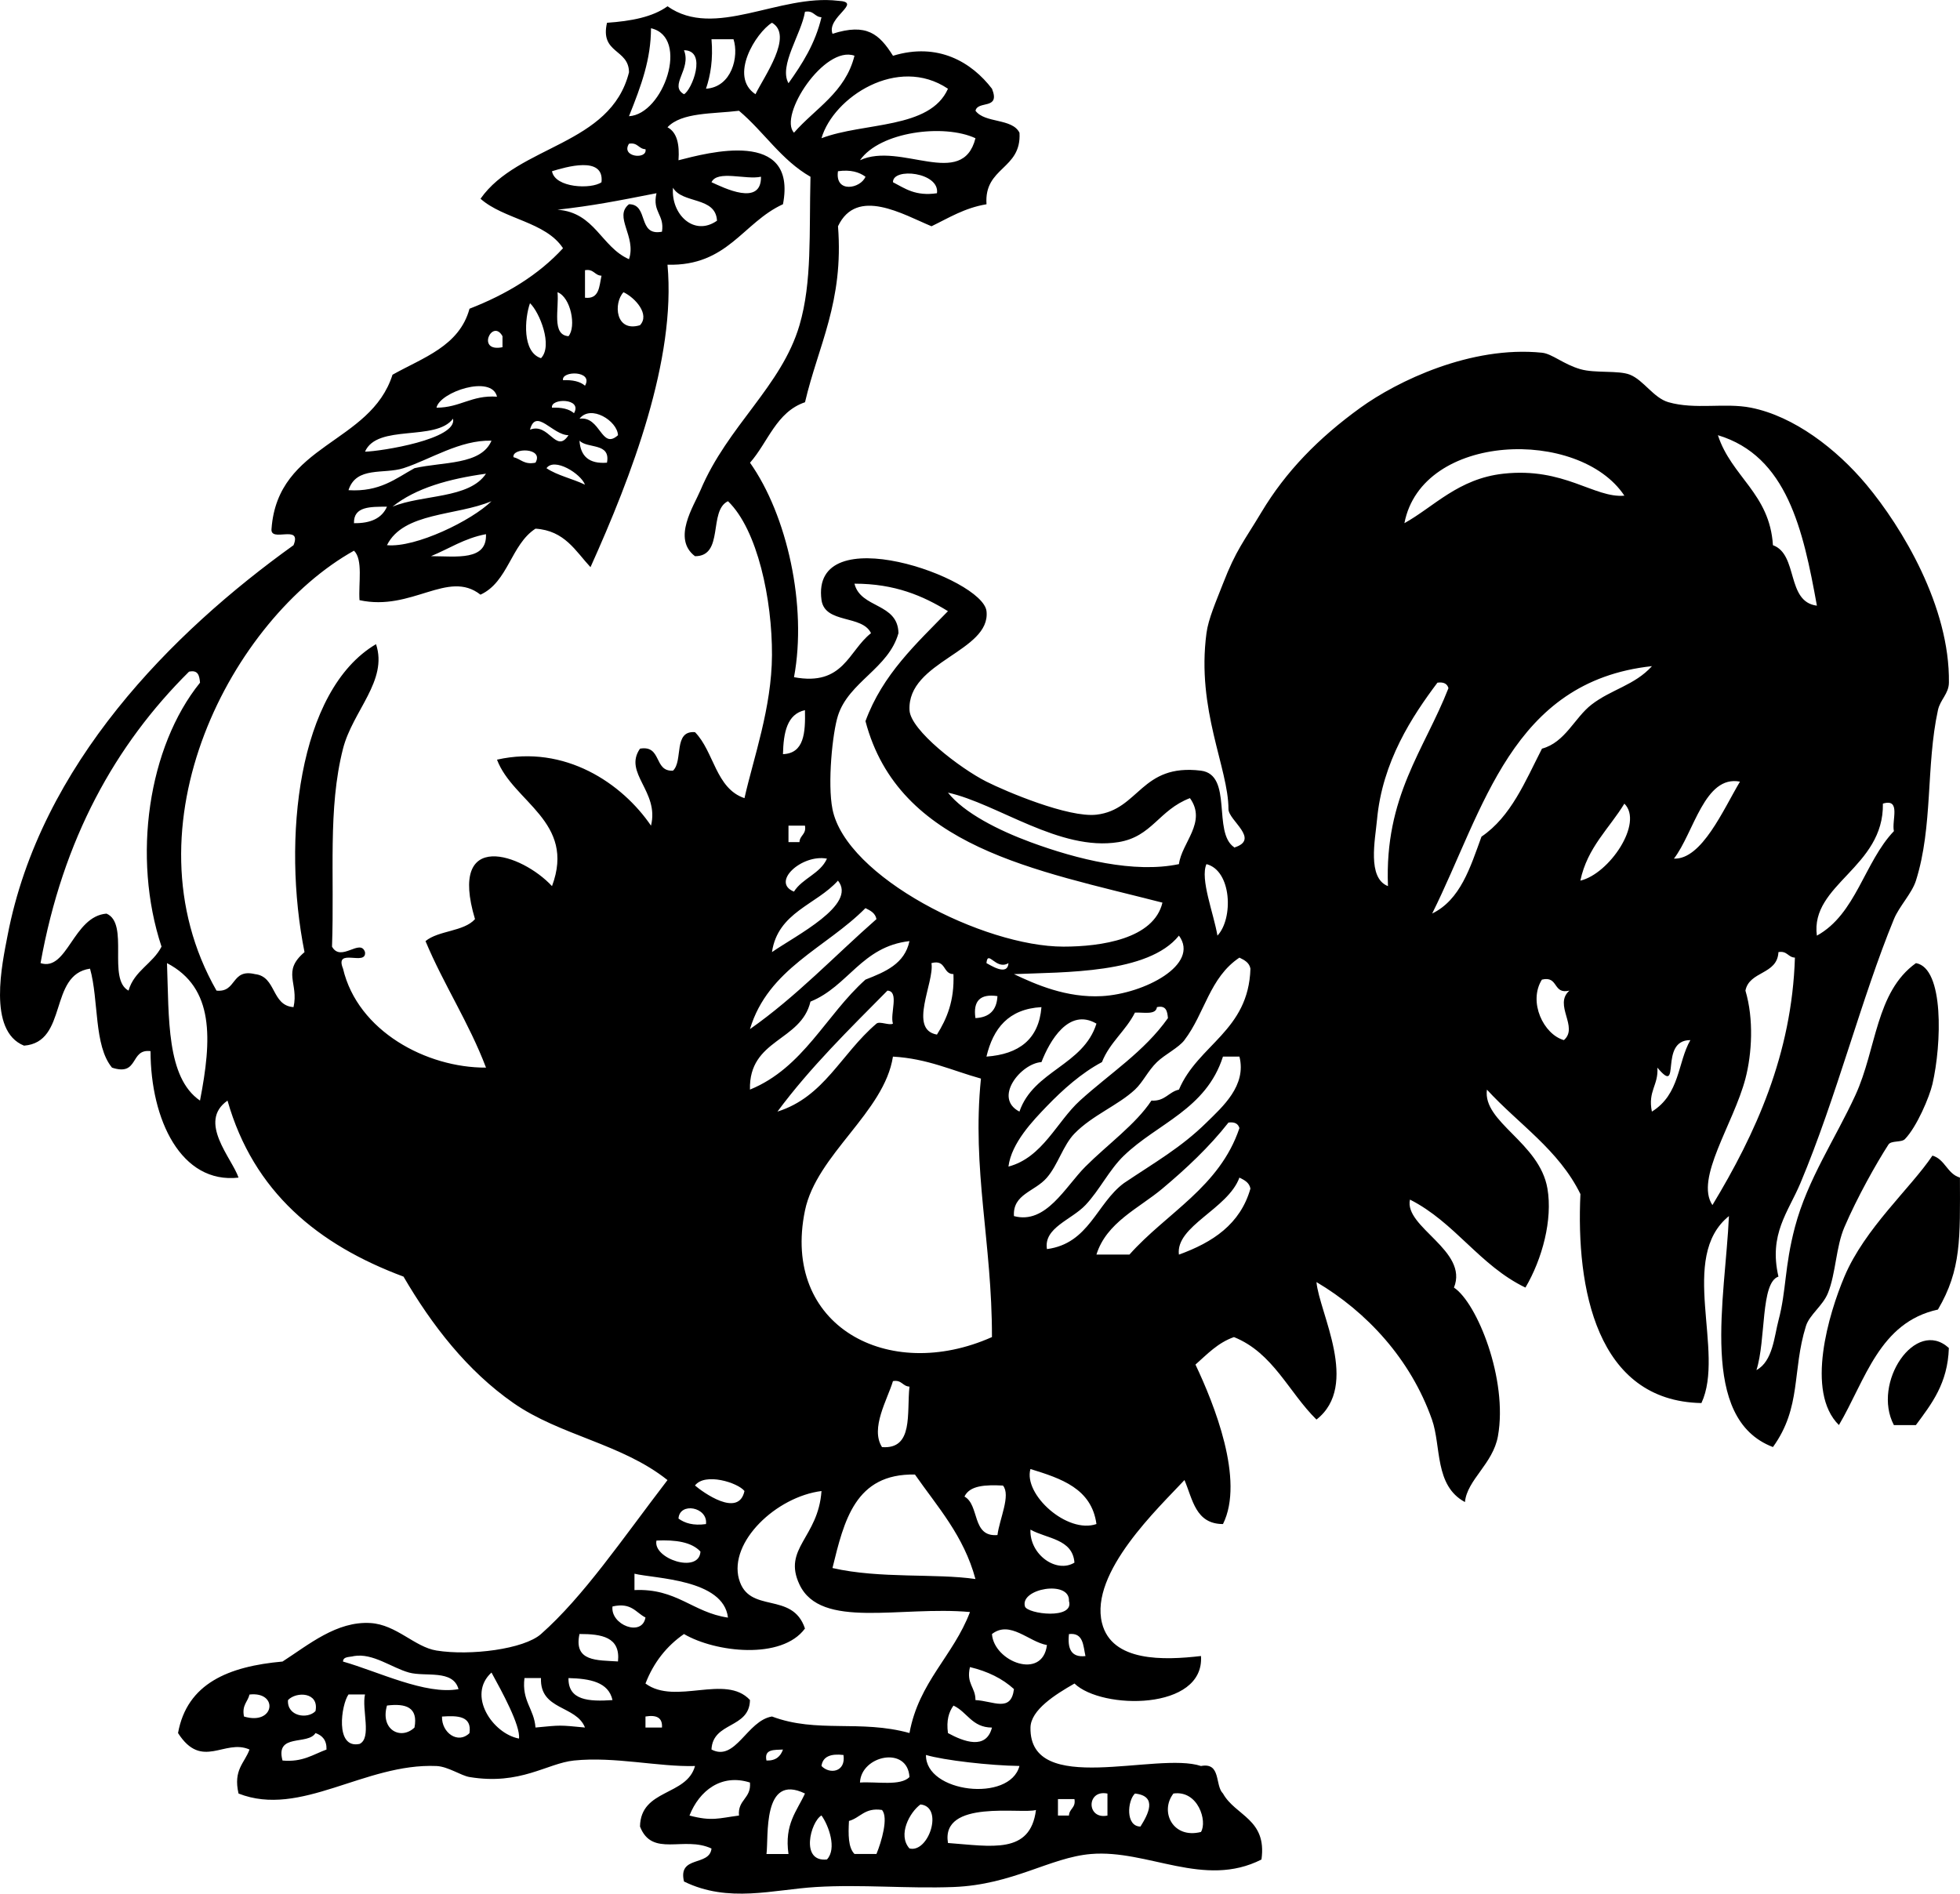 <?xml version="1.0" encoding="UTF-8" standalone="no"?>
<!-- Generator: Adobe Illustrator 13.0.2, SVG Export Plug-In . SVG Version: 6.00 Build 14948)  -->
<svg
    xmlns:rdf="http://www.w3.org/1999/02/22-rdf-syntax-ns#"
    xmlns="http://www.w3.org/2000/svg"
    xmlns:cc="http://web.resource.org/cc/"
    xmlns:xlink="http://www.w3.org/1999/xlink"
    xmlns:dc="http://purl.org/dc/elements/1.1/"
    xmlns:svg="http://www.w3.org/2000/svg"
    xmlns:inkscape="http://www.inkscape.org/namespaces/inkscape"
    xmlns:sodipodi="http://sodipodi.sourceforge.net/DTD/sodipodi-0.dtd"
    xmlns:ns1="http://sozi.baierouge.fr"
    id="rooster_with_a_saddle_xA0_Image_1_"
    style="enable-background:new 0 0 158.511 153.155"
    xml:space="preserve"
    viewBox="0 0 158.511 153.155"
    version="1.1"
    y="0px"
    x="0px"
  >
<g
    >
	<path
        style="clip-rule:evenodd;fill-rule:evenodd"
        d="m156.28 93.463c1.033 0.301 1.191 1.479 2.225 1.779 0.014 4.926 0.119 7.439-1.779 10.674-4.745 1.036-5.862 5.702-8.007 9.341-2.731-2.686-0.816-9.022 0.445-12.008 1.65-3.91 5.36-7.158 7.12-9.787z"
    />
	<path
        style="clip-rule:evenodd;fill-rule:evenodd"
        d="m157.61 109.03c-0.093 2.87-1.405 4.524-2.667 6.229h-1.779c-1.8-3.41 1.75-8.71 4.45-6.23z"
    />
	<path
        style="clip-rule:evenodd;fill-rule:evenodd"
        d="m99.793 68.556c2.175-0.658-0.443-2.197-0.443-3.114 0-3.322-2.604-8.035-1.779-14.233 0.154-1.163 0.768-2.541 1.334-4.002 1.059-2.734 1.687-3.401 3.112-5.782 1.968-3.284 4.599-5.99 8.007-8.451 2.96-2.137 8.924-5.034 14.678-4.447 0.827 0.083 1.733 0.937 3.112 1.333 1.193 0.344 3.076 0.075 4.004 0.445 1.109 0.443 1.909 1.877 3.112 2.224 2.176 0.625 4.562 0.025 6.673 0.444 3.476 0.69 6.917 3.329 9.34 6.227 2.881 3.45 6.757 9.873 6.671 16.013-0.012 0.898-0.703 1.369-0.888 2.224-0.977 4.499-0.39 9.398-1.779 13.788-0.331 1.04-1.356 2.08-1.779 3.112-2.619 6.364-4.643 14.404-7.562 21.351-0.993 2.363-2.575 4.118-1.778 7.562-1.457 0.486-0.994 5.103-1.779 7.561 1.324-0.705 1.444-2.745 1.779-4.004 0.654-2.475 0.476-4.311 1.333-7.561 1.02-3.86 3.262-7.127 4.892-10.674 1.715-3.732 1.633-8.339 4.895-10.676 2.289 0.396 2.08 6.565 1.334 9.785-0.238 1.027-1.258 3.451-2.225 4.448-0.282 0.292-1.109 0.094-1.334 0.443-0.99 1.536-2.526 4.269-3.558 6.673-0.693 1.613-0.691 3.74-1.335 5.337-0.415 1.032-1.492 1.749-1.779 2.668-1.132 3.619-0.339 6.559-2.668 9.785-6.032-2.294-3.849-12.03-3.559-18.681-4.129 3.335-0.285 10.982-2.225 15.123-8.511-0.161-10.145-9.324-9.785-16.902-1.753-3.584-5.012-5.662-7.562-8.449-0.359 2.647 4.254 4.263 4.894 8.004 0.43 2.51-0.41 5.679-1.779 8.007-3.704-1.78-5.697-5.274-9.339-7.116-0.493 2.235 4.768 4.12 3.558 7.116 1.871 1.239 4.374 7.441 3.558 12.01-0.403 2.257-2.494 3.527-2.669 5.337-2.481-1.334-1.904-4.504-2.668-6.672-1.735-4.921-5.303-8.73-9.34-11.12 0.217 2.467 3.536 8.356 0 11.12-2.245-2.205-3.499-5.397-6.673-6.671-1.316 0.463-2.168 1.39-3.113 2.224 1.499 3.167 3.996 9.342 2.225 12.898-2.221-0.004-2.449-1.999-3.114-3.559-2.062 2.219-7.686 7.474-6.671 11.563 0.783 3.162 5.003 3.021 8.006 2.669 0.299 4.431-8.03 4.354-10.23 2.225-1.567 0.895-3.531 2.135-3.559 3.558-0.104 5.653 10.217 1.92 13.789 3.113 1.645-0.312 1.109 1.561 1.779 2.225 1.006 1.81 3.572 2.062 3.112 5.337-4.642 2.361-9.197-0.829-13.787-0.445-3.32 0.279-6.314 2.486-11.12 2.67-3.723 0.141-7.453-0.223-11.12 0-3.467 0.209-7.083 1.318-10.674-0.445-0.513-2.143 2.068-1.193 2.224-2.668-2.232-1.043-4.801 0.745-5.782-1.778 0.053-3.061 3.778-2.449 4.448-4.895-2.957 0.082-6.492-0.783-9.786-0.445-2.193 0.227-4.319 2.019-8.451 1.336-0.689-0.114-1.734-0.85-2.668-0.891-5.811-0.249-10.986 4.204-16.011 2.225-0.445-1.926 0.497-2.469 0.888-3.559-2.015-0.899-3.85 1.69-5.781-1.333 0.728-4.018 4.096-5.394 8.451-5.783 2.128-1.371 4.382-3.281 7.116-3.114 2.096 0.129 3.571 1.941 5.336 2.224 2.731 0.439 7.066-0.108 8.451-1.333 3.452-3.054 6.529-7.622 10.23-12.454-3.696-2.947-8.678-3.598-12.453-6.227-3.751-2.612-6.595-6.293-8.896-10.229-6.913-2.576-12.129-6.849-14.233-14.235-2.446 1.709 0.362 4.658 0.891 6.229-4.641 0.521-7.108-4.668-7.117-10.23-1.696-0.212-0.906 2.059-3.114 1.335-1.482-1.779-1.061-5.462-1.779-8.006-3.369 0.486-1.759 5.95-5.337 6.227-2.982-1.196-1.754-6.703-1.334-8.896 2.654-13.86 13.304-24.531 23.129-31.58 0.712-1.75-1.922-0.155-1.779-1.335 0.507-6.905 7.995-6.829 9.784-12.453 2.469-1.387 5.403-2.307 6.227-5.338 2.99-1.162 5.575-2.729 7.562-4.892-1.408-2.15-4.785-2.332-6.672-4.003 3.057-4.356 10.528-4.298 12.009-10.23-0.016-1.911-2.363-1.491-1.779-4.002 1.942-0.134 3.689-0.462 4.893-1.334 3.812 2.697 9.017-1.012 13.788-0.445 2.078 0.102-0.958 1.324-0.444 2.669 2.768-0.887 3.789 0.029 4.892 1.779 3.649-1.115 6.368 0.526 8.006 2.668 0.703 1.74-1.154 0.921-1.334 1.779 0.754 1.025 2.97 0.589 3.558 1.779 0.174 2.991-2.882 2.75-2.668 5.783-1.779 0.296-3.048 1.103-4.448 1.779-2.284-0.946-6.049-3.208-7.562 0 0.477 6.11-1.604 9.665-2.668 14.233-2.325 0.788-2.989 3.237-4.448 4.892 2.999 4.241 4.632 11.574 3.558 17.346 4.014 0.751 4.395-2.129 6.227-3.559-0.716-1.507-3.708-0.739-4.002-2.668-0.925-6.734 13.047-1.811 13.343 0.889 0.356 3.268-6.422 4.054-6.227 8.007 0.08 1.625 4.098 4.71 6.227 5.782 1.56 0.786 6.62 2.932 8.896 2.669 3.463-0.402 3.592-4.158 8.451-3.559 2.608 0.34 0.908 5.004 2.682 6.196zm-36.025-61.825c1.107-1.56 2.156-3.18 2.668-5.337-0.569-0.024-0.616-0.57-1.335-0.444-0.288 1.801-2.142 4.362-1.333 5.781zm-2.67 0.89c0.681-1.417 3.108-4.747 1.334-5.782-1.297 0.8-3.51 4.344-1.334 5.782zm-10.23 1.779c2.786-0.159 4.939-6.383 1.78-7.116-0.007 2.506-0.769 4.594-1.78 7.116zm6.228-2.224c2.089-0.132 2.679-2.616 2.224-4.003h-1.779c0.136 1.621-0.072 2.895-0.445 4.003zm-1.78 0.445c0.617-0.309 1.916-3.547 0-3.558 0.625 1.556-1.248 2.848 0 3.558zm8.895 3.113c1.729-1.978 4.155-3.258 4.893-6.227-2.428-0.872-6.169 4.842-4.893 6.227zm2.225 0.446c3.434-1.31 8.774-0.715 10.229-4.003-4.069-2.73-9.271 0.697-10.229 4.003zm-3.114 5.337c-3.256 1.488-4.467 5.022-9.34 4.893 0.703 7.668-2.897 17.068-6.227 24.462-1.215-1.305-2.082-2.96-4.448-3.114-1.983 1.28-2.209 4.315-4.449 5.338-2.632-2.064-5.542 1.373-9.784 0.444-0.091-1.392 0.299-3.265-0.445-4.002-9.822 5.479-18.729 22.245-11.119 35.582 1.654 0.17 1.163-1.803 3.114-1.334 1.739 0.188 1.311 2.545 3.114 2.669 0.44-1.948-0.974-2.872 0.889-4.448-1.823-9.089-0.541-21.176 5.783-24.908 0.985 2.947-1.888 5.396-2.669 8.451-1.243 4.861-0.683 10.192-0.89 16.012 0.718 1.3 2.293-0.709 2.669 0.445 0.142 1.18-2.492-0.416-1.779 1.334 1.19 5.063 6.761 8.03 11.564 8.006-1.388-3.654-3.405-6.677-4.893-10.231 1.055-0.874 3.095-0.759 4.003-1.779-2.205-7.353 3.805-5.288 6.227-2.668 1.953-5.223-3.161-6.806-4.448-10.229 5.505-1.241 10.14 1.936 12.454 5.338 0.691-2.781-2.26-4.247-0.89-6.228 1.791-0.307 1.092 1.873 2.669 1.779 0.841-0.79 0.002-3.259 1.779-3.113 1.544 1.569 1.671 4.555 4.002 5.337 0.731-3.256 2.204-7.315 2.224-11.564 0.022-4.479-1.161-10.14-3.558-12.453-1.608 0.764-0.285 4.459-2.668 4.448-1.864-1.412-0.094-4.06 0.444-5.337 2.201-5.219 6.553-8.397 8.006-13.343 1.029-3.504 0.774-7.457 0.89-12.009-2.361-1.346-3.768-3.645-5.782-5.337-2.11 0.262-4.634 0.11-5.782 1.335 0.776 0.409 0.982 1.39 0.89 2.668 2.35-0.601 9.62-2.594 8.45 3.556zm6.227-3.558c3.28-1.521 8.285 2.398 9.34-1.779-2.55-1.187-7.727-0.535-9.34 1.779zm-17.346-0.89c-0.568-0.024-0.617-0.57-1.335-0.445-0.691 1.095 1.511 1.308 1.335 0.445zm-7.561 1.78c0.239 1.36 3.197 1.473 4.003 0.889 0.24-2.183-2.94-1.21-4.003-0.889zm25.352 0.443c-0.517-0.373-1.193-0.586-2.225-0.444-0.259 1.804 1.83 1.413 2.225 0.444zm2.223 0.446c0.977 0.507 1.818 1.147 3.558 0.89 0.242-1.698-3.591-2.111-3.558-0.89zm-10.674-0.446c-1.207 0.276-3.53-0.564-4.003 0.445 0.975 0.443 4.041 1.988 4.003-0.445zm-3.558 3.559c-0.099-1.977-2.802-1.349-3.558-2.668-0.179 2.141 1.697 3.977 3.558 2.668zm-12.898-0.89c3.036 0.225 3.519 3.004 5.781 4.003 0.625-1.84-1.269-3.436 0-4.447 1.629 0.001 0.652 2.609 2.668 2.223 0.218-1.403-0.801-1.57-0.444-3.113-3.303 0.648-5.124 1.007-8.005 1.334zm2.223 7.118c1.173 0.134 1.147-0.93 1.335-1.78-0.569-0.024-0.616-0.57-1.335-0.445v2.225zm-1.334 3.112c0.643-0.772 0.188-3.145-0.889-3.558 0.137 1.345-0.494 3.46 0.889 3.558zm5.782-0.889c0.821-0.874-0.39-2.222-1.334-2.668-0.825 0.877-0.661 3.274 1.334 2.668zm-8.006 2.668c0.978-1.007-0.117-3.716-0.89-4.448-0.436 1.228-0.645 3.957 0.89 4.448zm-3.114-0.889v-0.89c-0.82-1.477-2.168 1.336 0 0.89zm6.672 3.114c0.713-1.239-1.921-1.23-1.779-0.446 0.774-0.033 1.384 0.1 1.779 0.446zm-12.009 1.778c1.925-0.002 2.823-1.032 4.893-0.89-0.424-1.806-4.642-0.373-4.893 0.89zm11.119 0.445c0.713-1.239-1.921-1.23-1.779-0.445 0.775-0.033 1.384 0.1 1.779 0.445zm3.559 1.78c-0.054-1.162-2.199-2.505-3.113-1.335 1.719-0.23 1.753 2.563 3.113 1.335zm-20.46 1.333c1.269-0.026 7.507-1.007 7.117-2.668-1.394 1.868-6.13 0.393-7.117 2.668zm16.457-1.333c-1.296-0.008-2.631-2.25-3.114-0.446 1.537-0.606 2.097 1.999 3.114 0.446zm97.404 8.895c2.068 0.748 1.054 4.581 3.558 4.893-1.112-6.152-2.422-12.108-8.006-13.788 1.09 3.36 4.19 4.713 4.45 8.895zm-110.75-6.227c-1.582 0.512-3.819-0.186-4.447 1.779 2.529 0.157 3.807-0.938 5.337-1.779 2.289-0.529 5.393-0.24 6.227-2.225-2.546-0.074-4.962 1.526-7.117 2.225zm16.457-0.445c0.312-1.646-1.559-1.11-2.223-1.78 0.083 1.253 0.774 1.896 2.223 1.78zm64.491 4.893c2.375-1.316 4.354-3.602 8.007-4.003 4.92-0.541 7.345 1.994 9.783 1.778-3.64-5.496-16.37-5.142-17.79 2.225zm-70.272-4.893c0.712-1.239-1.921-1.23-1.779-0.445 0.6 0.14 0.848 0.633 1.779 0.445zm4.002 1.779c-0.327-0.888-2.473-2.231-3.113-1.333 0.885 0.596 2.116 0.847 3.113 1.333zm-15.567 1.779c2.413-0.998 6.199-0.621 7.562-2.668-2.995 0.416-5.666 1.154-7.562 2.668zm-0.445 3.114c2.328 0.223 6.876-2.002 8.451-3.558-2.808 1.195-7.128 0.876-8.451 3.558zm-2.669-1.779c1.356 0.021 2.265-0.405 2.668-1.335-1.324 0.009-2.708-0.041-2.668 1.335zm6.228 2.668c2.084 0.01 4.541 0.39 4.447-1.779-1.747 0.329-2.976 1.175-4.447 1.779zm37.806 6.227c-0.795 2.852-4.017 3.933-4.893 6.671-0.447 1.399-0.856 5.491-0.444 7.562 1.09 5.491 12.24 11.12 18.68 11.12 3.033 0 7.307-0.619 8.006-3.558-10.262-2.637-21.328-4.469-24.017-14.678 1.393-3.795 4.113-6.265 6.671-8.896-2.02-1.241-4.298-2.225-7.561-2.223 0.497 2.022 3.509 1.531 3.558 4.002zm43.147 22.684c2.299-1.111 3.093-3.727 4.004-6.227 2.387-1.616 3.537-4.467 4.892-7.117 1.877-0.502 2.634-2.5 4.004-3.559 1.614-1.247 3.486-1.56 4.892-3.113-11.37 1.231-13.59 11.603-17.78 20.016zm-112.53 4.003c2.17 0.705 2.636-3.793 5.337-4.003 1.868 0.802 0.041 5.297 1.779 6.227 0.46-1.616 1.972-2.179 2.668-3.558-2.398-7.24-1.074-16.16 3.114-21.349-0.051-0.543-0.133-1.054-0.89-0.89-5.953 5.905-10.2 13.521-12.008 23.573zm108.08-11.564c-0.14 1.578-0.805 4.681 0.891 5.337-0.292-7.259 2.933-11.001 4.892-16.011-0.098-0.346-0.372-0.517-0.891-0.445-2.02 2.689-4.47 6.378-4.89 11.119zm-48.038-5.337c1.717-0.062 1.821-1.737 1.779-3.558-1.458 0.32-1.736 1.821-1.779 3.558zm72.058 8.45c2.25 0.083 3.985-3.956 5.338-6.227-2.87-0.553-3.72 4.123-5.34 6.227zm-52.044-1.335c3.805 1.405 8.403 2.538 12.01 1.779 0.222-1.741 2.286-3.389 0.89-5.337-2.527 0.963-3.056 3.118-5.783 3.558-4.743 0.768-9.789-3.115-13.787-4.003 1.304 1.649 4.111 3.058 6.67 4.003zm44.474 3.115c2.33-0.542 5.133-4.669 3.559-6.228-1.23 2.024-2.99 3.532-3.56 6.228zm19.13 4.447c3.16-1.733 3.835-5.95 6.228-8.451-0.199-0.841 0.604-2.68-0.891-2.225 0.09 5.17-5.89 6.523-5.34 10.676zm-83.172-7.562h0.889c0.025-0.568 0.57-0.616 0.445-1.333h-1.333c-0.001 0.444-0.001 0.89-0.001 1.333zm0.443 4.004c0.689-1.09 2.12-1.44 2.669-2.668-2.027-0.384-4.554 1.903-2.669 2.668zm34.248 3.558c1.301-1.381 1.16-5.258-0.889-5.783-0.531 1.205 0.59 3.992 0.889 5.783zm-36.026 1.334c1.932-1.347 6.917-3.826 5.337-5.782-1.749 1.957-4.864 2.548-5.337 5.782zm-1.78 6.227c3.748-2.628 6.837-5.914 10.23-8.896-0.095-0.499-0.495-0.692-0.89-0.889-3.168 3.207-7.871 4.879-9.34 9.785zm21.35-4.447c1.752 0.833 4.254 1.937 7.116 1.779 3.411-0.189 7.949-2.548 6.227-4.893-2.474 3.089-9.27 2.943-13.343 3.114zm-16.457 2.223c-0.761 3.241-4.997 3.008-4.893 7.117 4.319-1.761 6.133-6.025 9.341-8.896 1.598-0.625 3.172-1.275 3.558-3.114-3.864 0.437-4.944 3.656-8.006 4.893zm75.614-0.889c0.685 2.294 0.527 5.1 0 7.115-0.968 3.682-4.105 8.089-2.67 10.231 3.484-5.764 6.425-12.184 6.672-20.015-0.567-0.024-0.616-0.57-1.333-0.445-0.09 1.843-2.35 1.506-2.67 3.114zm-59.602-2.224c-1.014 0.611-1.671-1.147-1.779 0 0.273 0.13 1.712 1.106 1.779 0zm14.233 6.227c-0.479 0.627-1.567 1.146-2.224 1.779-0.733 0.709-1.123 1.612-1.778 2.225-1.372 1.277-3.456 2.077-4.894 3.558-0.911 0.938-1.332 2.52-2.225 3.559-0.981 1.146-2.781 1.322-2.667 3.112 2.591 0.697 4.148-2.371 5.781-4.004 1.802-1.8 4.059-3.408 5.337-5.337 1.106 0.069 1.378-0.698 2.225-0.888 1.546-3.644 5.633-4.745 5.782-9.786-0.094-0.499-0.494-0.693-0.891-0.89-2.423 1.617-2.794 4.509-4.449 6.672zm-79.615 4.891c0.961-4.946 1.176-9.112-2.669-11.118 0.165 4.431-0.057 9.249 2.669 11.118zm59.599-5.337c0.799-1.275 1.419-2.731 1.335-4.892-0.884-0.006-0.566-1.213-1.779-0.89 0.257 1.544-1.909 5.368 0.444 5.782zm50.705 0.446c1.219-1.061-0.867-2.85 0.445-4.003-1.37 0.331-0.857-1.221-2.225-0.89-1.13 1.808 0.14 4.437 1.78 4.893zm-63.604 5.782c3.79-1.192 5.124-4.654 8.007-7.115 0.257-0.222 1.04 0.175 1.333 0-0.255-0.783 0.538-2.615-0.444-2.67-3.095 3.13-6.245 6.208-8.896 9.785zm16.013-7.562c1.132-0.055 1.725-0.646 1.779-1.778-1.393-0.206-1.985 0.387-1.779 1.778zm0.89 3.114c2.626-0.191 4.237-1.396 4.448-4.002-2.669 0.147-3.906 1.726-4.448 4.002zm13.788-4.002c-0.082 0.657-1.074 0.408-1.778 0.443-0.745 1.479-2.04 2.409-2.669 4.004-1.657 0.877-3.179 2.241-4.449 3.558-1.124 1.168-2.874 2.979-3.113 4.892 2.768-0.732 3.904-3.63 5.783-5.337 2.439-2.215 5.192-3.953 7.116-6.671-0.052-0.544-0.133-1.053-0.89-0.889zm-9.34 4.447c-1.654 0.098-3.925 2.896-1.78 4.003 1.133-3.316 5.17-3.726 6.228-7.115-2.238-1.311-3.791 1.411-4.448 3.112zm49.813 0.445c0.098 1.432-0.787 1.883-0.445 3.558 2.287-1.42 2.071-3.976 3.112-5.782-2.61-0.011-0.66 4.63-2.67 2.224zm-61.823-0.89c-0.697 4.508-6.179 7.914-7.116 12.453-1.922 9.314 6.728 13.976 15.123 10.231 0.013-7.646-1.638-13.557-0.89-20.906-2.32-0.643-4.311-1.618-7.117-1.777zm18.681 8.006c-1.212 1.173-1.966 2.792-3.113 4.003-1.14 1.203-3.395 1.831-3.114 3.559 3.41-0.445 4.011-3.7 6.228-5.337 2.532-1.7 4.628-2.881 6.673-4.895 1.296-1.275 3.258-2.986 2.667-5.337h-1.333c-1.362 4.273-5.314 5.402-8.009 8.012zm8.452-2.67c-1.544 1.971-3.434 3.739-5.339 5.337-1.888 1.588-4.525 2.728-5.337 5.339h2.669c3.001-3.375 7.295-5.455 8.895-10.23-0.1-0.346-0.374-0.519-0.89-0.447zm-4.004 10.677c2.722-0.984 4.962-2.452 5.782-5.339-0.094-0.497-0.494-0.691-0.891-0.888-0.932 2.549-5.179 3.918-4.894 6.227zm-24.018 15.57c2.571 0.199 1.993-2.753 2.225-4.893-0.568-0.024-0.616-0.569-1.335-0.444-0.452 1.5-1.849 3.81-0.89 5.33zm17.346 6.22c-0.394-2.87-2.846-3.679-5.338-4.448-0.581 2.07 2.989 5.27 5.338 4.45zm-21.348 3.56c3.84 0.879 8.336 0.418 11.563 0.89-0.944-3.505-3.065-5.83-4.893-8.451-4.842-0.1-5.734 3.75-6.67 7.56zm-7.118-6.23c-0.535-0.681-3.195-1.51-4.002-0.445 0.62 0.53 3.53 2.65 4.002 0.45zm17.792 0.45c1.246 0.684 0.565 3.291 2.669 3.113 0.168-1.319 1.094-3.224 0.445-4.003-1.406-0.07-2.685-0.02-3.114 0.89zm-18.236 6.67c0.794 2.881 4.317 0.937 5.337 4.002-1.868 2.55-7.237 1.939-9.785 0.446-1.4 0.972-2.452 2.293-3.113 4.003 2.42 1.79 6.472-0.807 8.45 1.334-0.038 2.334-3.006 1.739-3.113 4.003 1.947 1.021 2.868-2.334 4.893-2.67 3.648 1.372 7.127 0.233 11.12 1.337 0.757-4.137 3.548-6.239 4.893-9.786-5.643-0.51-12.061 1.436-13.789-2.225-1.385-2.932 1.522-3.782 1.78-7.561-3.649 0.46-7.505 4.11-6.673 7.13zm-4.892-4.89c0.517 0.373 1.192 0.587 2.224 0.445 0.171-1.38-2.142-1.81-2.224-0.44zm32.023 3.56c-0.148-1.927-2.23-1.921-3.559-2.667-0.076 2.04 2.115 3.56 3.559 2.67zm-30.245-0.89c-0.711-0.772-2.001-0.965-3.558-0.892-0.323 1.46 3.45 2.72 3.558 0.89zm-5.337 1.78v1.334c3.421-0.159 4.707 1.815 7.561 2.225-0.36-3.12-5.941-3.15-7.561-3.55zm31.579 2.66c0.217 0.615 4.011 1.081 3.559-0.444 0.094-1.72-3.985-1.01-3.559 0.44zm-30.689 0.89c-0.791-0.396-1.13-1.242-2.668-0.891-0.178 1.49 2.397 2.49 2.668 0.89zm28.021 1.34c0.158 2.229 4.09 3.764 4.447 0.889-1.463-0.25-2.984-2.03-4.447-0.89zm-30.245 2.22c0.212-1.99-1.332-2.226-3.113-2.224-0.488 2.26 1.442 2.11 3.113 2.22zm37.806-0.44c-0.188-0.85-0.16-1.915-1.334-1.778-0.126 1.16 0.162 1.91 1.334 1.78zm-50.704 2.67c-0.45-1.614-2.682-0.969-4.003-1.336-1.406-0.39-2.922-1.592-4.448-1.334-0.345 0.1-0.877 0.014-0.89 0.445 2.824 0.8 6.679 2.72 9.341 2.23zm41.808 0.89c1.454 0.074 2.876 1.029 3.114-0.889-0.931-0.851-2.125-1.436-3.559-1.779-0.32 1.36 0.455 1.62 0.445 2.67zm-36.916 3.11c0.128-1.055-1.39-3.812-2.224-5.337-2.005 1.83 0.089 4.94 2.224 5.34zm1.335-0.89c2.126-0.201 1.875-0.201 4.002 0-0.709-1.811-3.663-1.377-3.558-4.003h-1.335c-0.234 1.86 0.777 2.48 0.891 4zm6.227-2.22c-0.321-1.459-1.822-1.735-3.559-1.779-0.032 1.81 1.644 1.91 3.559 1.78zm-29.801 1.33c2.497 0.754 2.815-2.052 0.444-1.778-0.139 0.6-0.632 0.85-0.444 1.78zm3.558-1.33c-0.094 1.322 1.586 1.569 2.224 0.891 0.312-1.55-1.558-1.6-2.224-0.89zm5.783 3.55c1.009-0.472 0.169-2.795 0.444-4.003h-1.334c-0.58 0.8-1.122 4.42 0.89 4zm4.447-1.33c0.31-1.645-0.704-1.965-2.224-1.778-0.567 1.96 1.12 2.83 2.224 1.78zm43.144 0.45c1.277 0.694 3.091 1.384 3.558-0.446-1.624-0.007-1.998-1.265-3.113-1.778-0.375 0.52-0.587 1.19-0.445 2.23zm-38.697 0c0.204-1.391-0.95-1.424-2.223-1.337-0.033 1.33 1.309 2.25 2.223 1.34zm14.234-0.45h1.333c0.058-0.798-0.442-1.04-1.333-0.891v0.89zm-29.355 2.67c1.629 0.148 2.471-0.492 3.558-0.889 0.023-0.766-0.343-1.14-0.89-1.333-0.616 1.01-3.269-0.01-2.668 2.22zm39.14 0c0.765 0.025 1.14-0.342 1.334-0.889-0.698 0.04-1.542-0.06-1.334 0.89zm12.899-0.45c-0.052 3.061 6.788 3.86 7.56 0.889-2.371-0.03-6.122-0.46-7.56-0.89zm-8.451 0.89c0.661 0.7 1.987 0.496 1.779-0.889-1.014-0.12-1.672 0.11-1.779 0.89zm3.113 1.34c1.392-0.09 3.266 0.301 4.003-0.442-0.146-2.55-3.906-1.76-4.003 0.44zm-13.788 2.67c1.821 0.479 2.343 0.217 4.003 0-0.116-1.301 1.005-1.366 0.889-2.67-2.316-0.74-4.101 0.66-4.892 2.67zm6.227 3.11h1.78c-0.346-2.42 0.682-3.467 1.333-4.892-3.476-1.69-2.926 3.56-3.113 4.89zm27.576-3.11v-1.778c-1.712-0.35-1.712 2.13 0 1.78zm2.668 0.89c0.591-0.94 1.438-2.468-0.443-2.67-0.613 0.57-0.776 2.66 0.443 2.67zm4.893 0.44c0.535-0.86-0.225-3.396-2.225-3.112-1.119 1.44-0.067 3.69 2.225 3.11zm-11.564-1.33h0.89c0.024-0.568 0.569-0.614 0.444-1.333h-1.334v1.33zm-12.009 2.66c1.547 0.401 2.797-3.371 0.89-3.558-0.869 0.63-1.865 2.46-0.89 3.56zm10.231-3.11c-1.146 0.35-7.71-0.897-7.117 2.67 3.527 0.26 6.66 0.94 7.117-2.67zm-15.124 0.89c-0.059 1.097-0.067 2.142 0.445 2.667h1.779c0.405-0.982 0.988-2.961 0.444-3.559-1.398-0.21-1.738 0.63-2.668 0.89zm-1.779 3.11c0.821-0.874 0.136-2.751-0.444-3.559-0.882 0.51-1.743 3.8 0.444 3.56z"
    />
</g
  >
</svg
>
